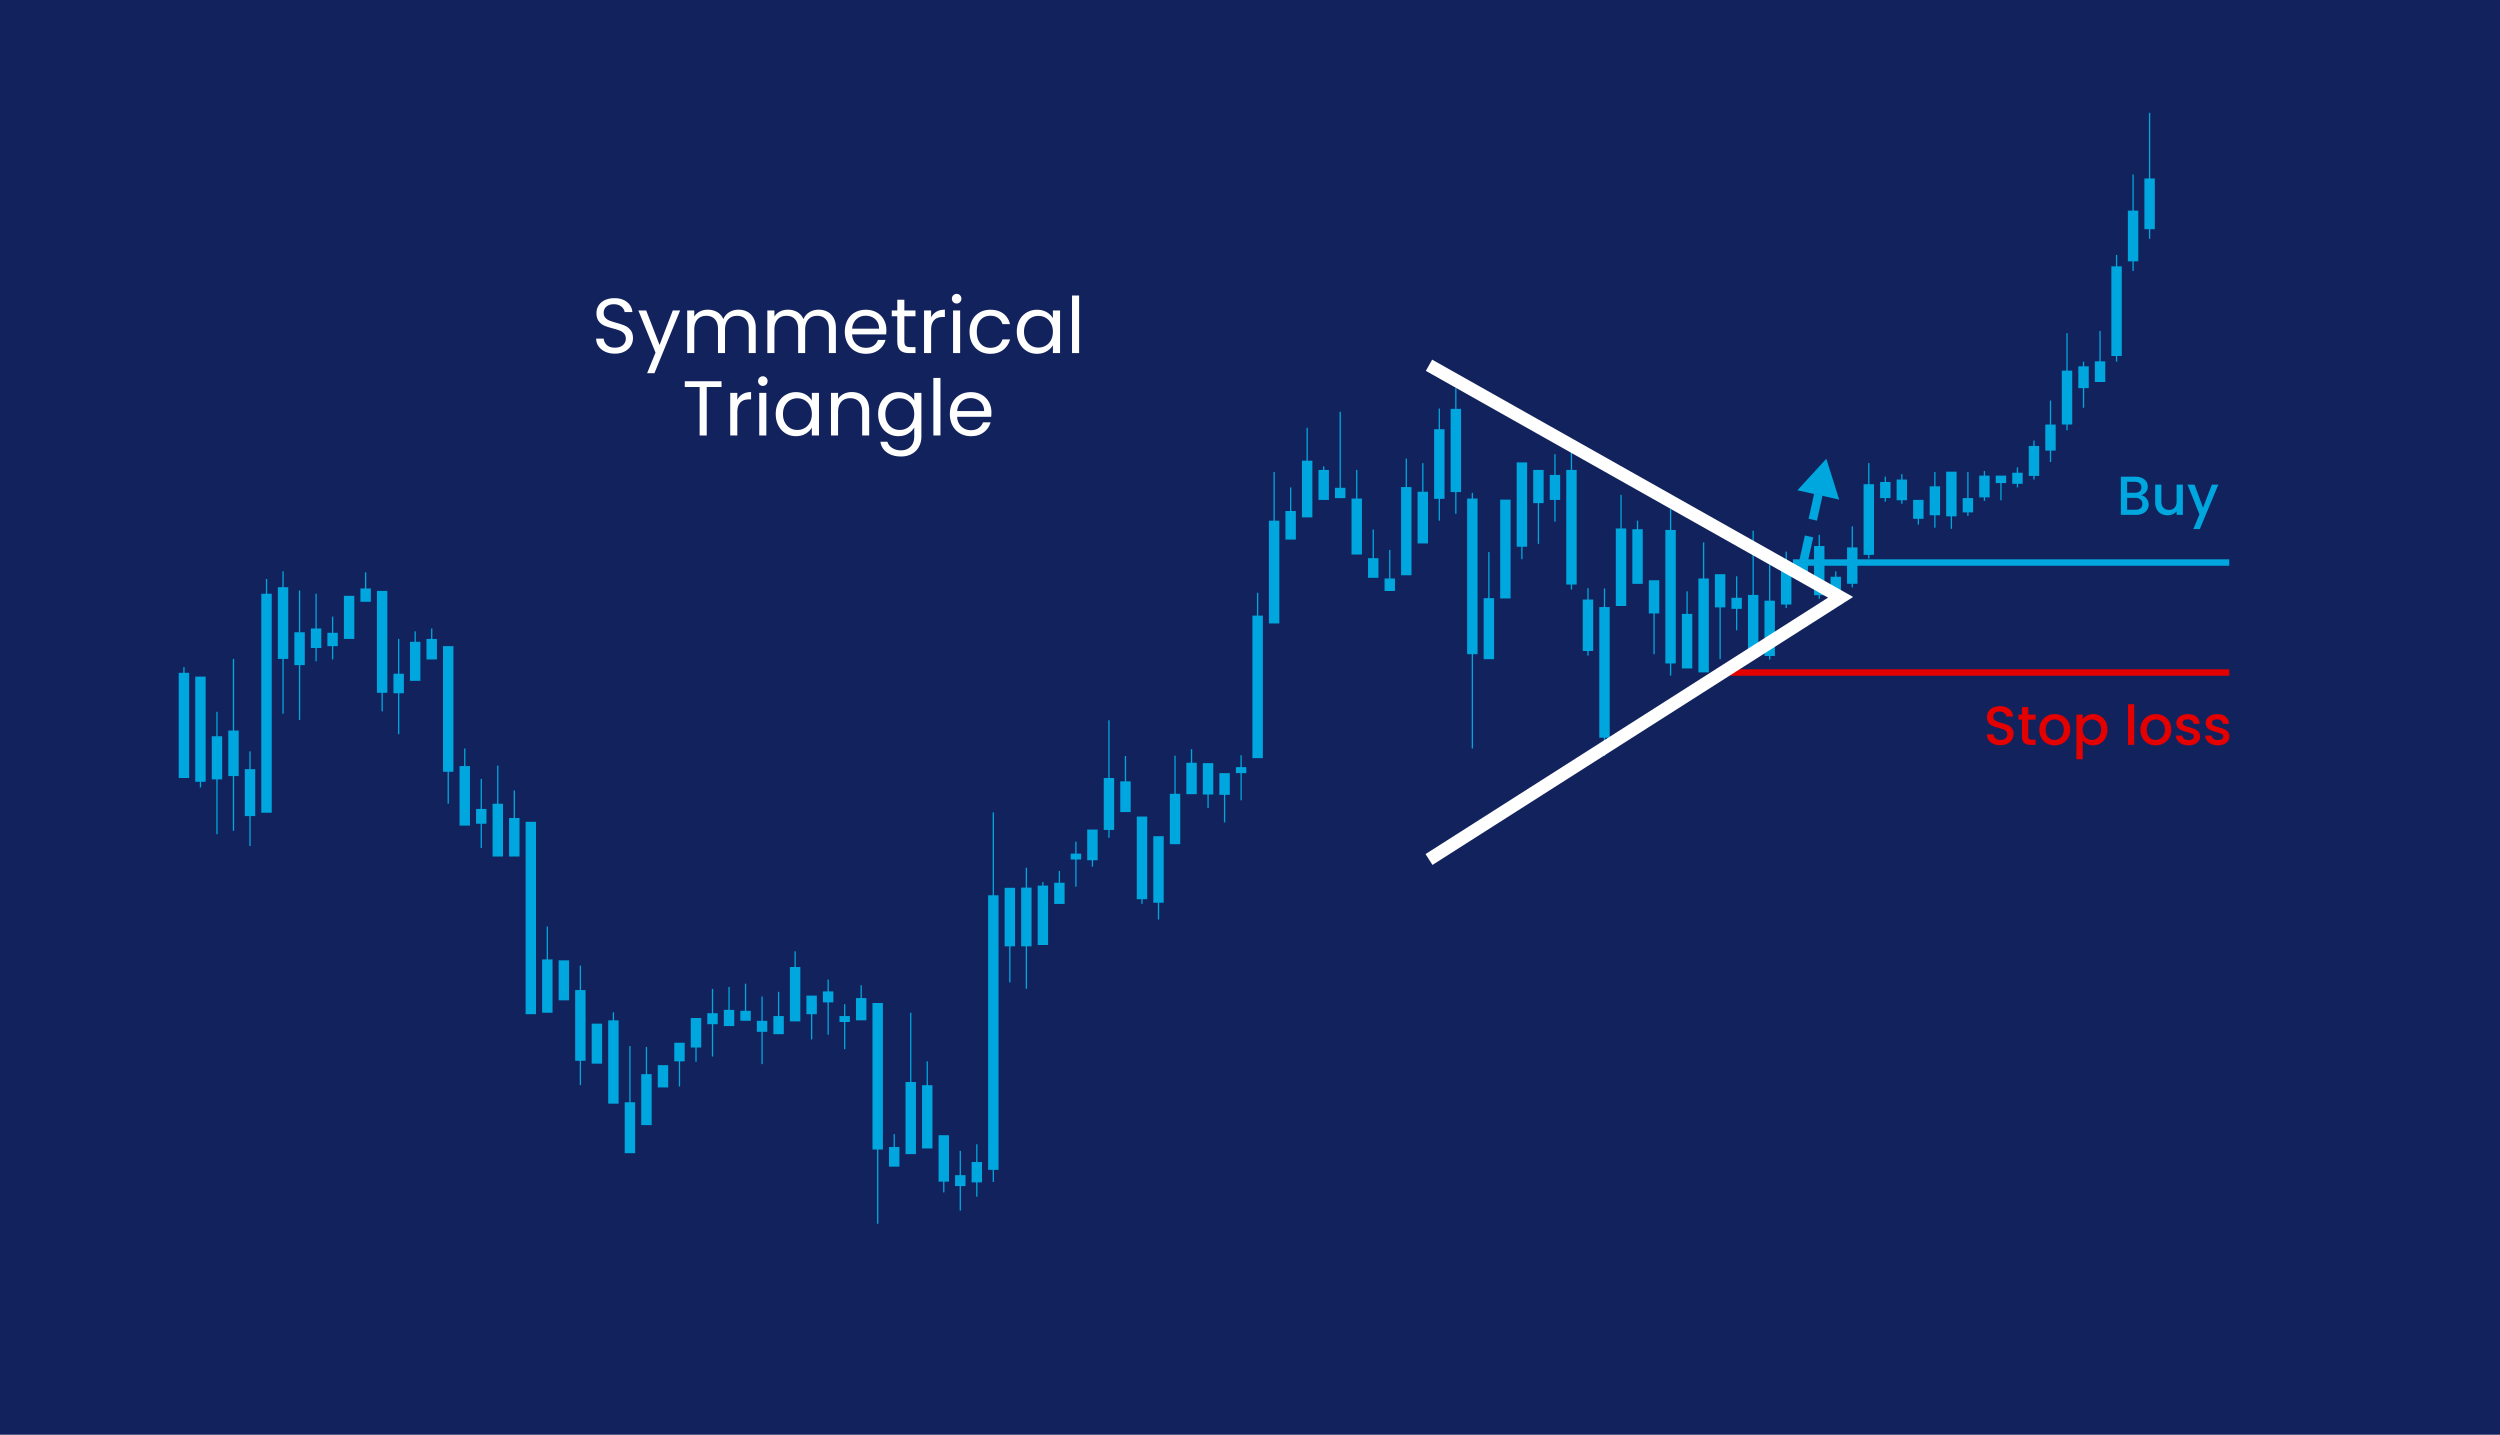 <svg version="1.1" id="Tweezer_Bottom" xmlns="http://www.w3.org/2000/svg" xmlns:xlink="http://www.w3.org/1999/xlink" x="0" y="0" viewBox="0 0 582 334" style="enable-background:new 0 0 582 334" xml:space="preserve"><style>.st0{fill:none}.st3{fill:#00a6de}.st24{fill:#e50000}</style><pattern x="-1204" y="388.41" width="104" height="104" patternUnits="userSpaceOnUse" id="New_Pattern_Swatch_1" viewBox="0 -104 104 104" style="overflow:visible"><path class="st0" d="M0-104h104V0H0z"/><path class="st0" d="M0-104h104V0H0z"/><path style="fill:#fff" d="M104-104H0V0h104z"/></pattern><path style="fill:#12225c" d="M0 0h582v334H0z"/><path class="st3" d="M80.06 138.7h2.428v10.051H80.06zM51.725 171.4h-1.062v-5.69h-.304v5.69h-1.062v10.051h1.062v12.747h.304v-12.747h1.062zM59.416 179.048h-1.062v-4.137h-.304v4.137h-1.062v10.938h1.062v6.983h.304v-6.983h1.062zM136.325 230.481h-1.063v-5.689h-.303v5.689h-1.063v16.48h1.063v5.654h.303v-5.654h1.063zM232.461 208.423h-1.063v-19.296h-.303v19.296h-1.062v63.922h1.062v2.827h.303v-2.827h1.063zM236.306 206.677h-2.428v13.626h1.062v8.396h.304v-8.396h1.062zM228.615 270.516h-1.062v-4.137h-.304v4.137h-1.062v4.739h1.062v3.325h.304v-3.325h1.062zM55.57 170.07h-1.062v-16.664h-.303v16.664h-1.063v10.605h1.063v12.747h.303v-12.747h1.062zM67.107 136.705h-1.063v-3.694h-.303v3.694h-1.062v16.701h1.062v12.748h.303v-12.748h1.063zM70.952 147.199H69.89v-9.755h-.304v9.755h-1.062v7.648h1.062v12.748h.304v-12.748h1.062zM74.798 146.312h-1.063v-8.092h-.303v8.092h-1.063v4.545h1.063v3.104h.303v-3.104h1.063zM94.025 156.843h-1.062v-8.092h-.304v8.092h-1.062v4.544h1.062v9.533h.304v-9.533h1.062zM113.252 188.323h-1.062v-6.983h-.304v6.983h-1.062v3.436h1.062v5.654h.304v-5.654h1.062zM167.088 235.877h-1.062v-5.654h-.304v5.654h-1.062v2.549h1.062v7.538h.304v-7.538h1.062zM178.625 237.65h-1.063v-5.653h-.303v5.653h-1.063v2.55h1.063v7.537h.303V240.2h1.063zM240.152 206.641h-1.063v-4.628h-.303v4.628h-1.063v13.662h1.063v9.893h.303v-9.893h1.063zM267.07 190.097h-2.428v19.232h1.062v1.081h.303v-1.081h1.063zM270.915 194.669h-2.428v15.491h1.062v3.907h.304v-3.907h1.062zM272.332 196.526h2.429v-11.722h-1.063v-8.896h-.303v8.896h-1.063zM276.178 184.887h2.428v-7.316h-1.062v-3.159h-.304v3.159h-1.062zM291.56 176.49h2.428v-33.171h-1.062v-5.32h-.304v5.32h-1.062zM295.405 145.148h2.428v-23.943h-1.062v-11.306h-.304v11.306h-1.062zM299.251 125.612h2.428v-6.651h-1.063v-5.487h-.303v5.487h-1.062zM303.096 120.457h2.428v-13.218h-1.062V99.59h-.304v7.649h-1.062zM306.941 116.384h2.429V109.4h-1.063v-.831h-.303v.831h-1.063zM310.787 115.968h2.428v-2.411h-1.062V95.849h-.304v17.708h-1.062zM314.632 129.103h2.429v-13.052h-1.063V109.4h-.303v6.651h-1.063zM326.169 133.925h2.428v-20.534h-1.062v-6.651h-.304v6.651h-1.062zM330.014 126.526h2.428v-12.055h-1.062v-6.65h-.304v6.65h-1.062zM376.159 141.075h2.429v-18.041h-1.063v-7.814h-.303v7.814h-1.063zM380.005 135.92h2.428v-12.719h-1.062v-1.996h-.304v1.996h-1.062zM391.541 155.623h2.428v-12.719h-1.062v-5.238h-.303v5.238h-1.063zM395.387 156.538h2.428v-21.865h-1.062v-8.396h-.304v8.396h-1.062zM355.515 107.654h-2.428v19.62h1.062v2.91h.304v-2.91h1.062zM359.36 109.4h-2.428v7.732h1.063v9.477h.303v-9.477h1.062zM386.279 135.089h-2.429v7.732h1.063v9.477h.303v-9.477h1.063zM401.66 133.676h-2.428v7.731h1.062v12.055h.304v-12.055h1.062zM318.478 134.507h2.428v-4.572h-1.062v-6.651h-.304v6.651h-1.062zM322.323 137.583h2.428v-2.91h-1.062v-6.651h-.303v6.651h-1.063zM282.452 177.654h-2.429v7.316h1.063v3.159h.303v-3.159h1.063zM286.297 179.982h-2.428v5.071h1.062v6.402h.304v-6.402h1.062zM259.379 181.118h-1.062v-13.44h-.304v13.44h-1.062v12.083h1.062v1.828h.304v-1.828h1.062zM336.288 99.923h-1.063v-4.822h-.303v4.822h-1.062v16.211h1.062v5.071h.303v-5.071h1.063zM363.206 110.564h-1.062v-4.822h-.304v4.822h-1.062v5.82h1.062v5.071h.304v-5.071h1.062zM370.897 139.578h-1.063v-2.66h-.303v2.66h-1.062v11.972h1.062v1.081h.303v-1.081h1.063zM405.506 139.163h-1.063v-4.989h-.303v4.989h-1.062v2.577h1.062v4.988h.303v-4.988h1.063zM409.351 138.498h-1.062v-14.965h-.304v14.965h-1.062v12.885h1.062v.832h.304v-.832h1.062zM413.197 139.828h-1.063v-8.397h-.303v8.397h-1.063v12.886h1.063v.831h.303v-.831h1.063zM417.042 131.015h-1.062v-2.588h-.304v2.588h-1.062v9.716h1.062v.831h.304v-.831h1.062zM424.733 127.108h-1.062v-2.589h-.304v2.589h-1.062v11.461h1.062v.832h.304v-.832h1.062zM420.888 131.514h-1.063v-1.258h-.303v1.258h-1.063v2.4h1.063v.831h.303v-.831h1.063zM440.115 112.215h-1.063v-1.258h-.303v1.258h-1.062v3.741h1.062v.832h.303v-.832h1.063zM470.878 110.054h-1.062v-1.259h-.304v1.259h-1.062v2.577h1.062v.831h.304v-.831h1.062zM474.724 103.819h-1.063v-1.259h-.303v1.259h-1.062v6.983h1.062v.831h.303v-.831h1.063zM478.569 98.831h-1.062V93.26h-.304v5.571h-1.062v6.068h1.062v2.661h.304v-2.661h1.062zM482.415 86.277h-1.063v-8.729h-.303v8.729h-1.063v12.554h1.063v1.33h.303v-1.33h1.063zM493.951 62.002h-1.062v-2.661h-.304v2.661h-1.062v20.867h1.062v1.33h.304v-1.33h1.062zM443.96 111.633h-1.062v-1.258h-.304v1.258h-1.062v4.822h1.062v.832h.304v-.832h1.062zM459.342 115.956h-1.062v-6.069h-.304v6.069h-1.062v3.326h1.062v.831h.304v-.831h1.062zM463.187 110.719h-1.062v-1.081h-.303v1.081h-1.063v5.071h1.063v.831h.303v-.831h1.062zM486.26 85.279h-1.062v-1.08h-.304v1.08h-1.062v5.072h1.062v4.572h.304v-4.572h1.062zM497.796 49.032h-1.062v-8.396h-.303v8.396h-1.063v11.806h1.063v2.244h.303v-2.244h1.062zM501.642 41.55h-1.062V26.253h-.304V41.55h-1.062v11.806h1.062V55.6h.304v-2.244h1.062zM490.106 84.116h-1.063v-7.067h-.303v7.067h-1.063v4.821h2.429zM451.651 113.213h-1.062v-3.326h-.304v3.326h-1.062v6.734h1.062v2.91h.304v-2.91h1.062zM455.497 109.804h-2.429v10.392h1.063v2.91h.303v-2.91h1.063zM467.033 110.719h-2.428v1.746h1.062v3.99h.304v-3.99h1.062zM447.806 116.372h-2.429v4.406h1.063v1.33h.303v-1.33h1.063zM428.578 134.258h-1.062v-1.259h-.303v1.259h-1.063v3.646h1.063v.831h.303v-.831h1.062zM432.424 127.429h-1.062v-4.905h-.304v4.905h-1.062v8.48h1.062v.831h.304v-.831h1.062zM436.269 112.714h-1.062v-4.905h-.304v4.905h-1.062v16.461h1.062v.831h.304v-.831h1.062zM374.742 141.324h-1.062v-4.323h-.304v4.323h-1.062v30.428h1.062v4.24h.304v-4.24h1.062zM367.051 109.4h-1.062v-4.822h-.304v4.822h-1.062v26.687h1.062v1.163h.304v-1.163h1.062zM390.124 123.367h-1.062v-4.822h-.304v4.822h-1.062v31.092h1.062v2.827h.304v-2.827h1.062zM349.241 116.3h2.428v23.028h-2.428zM347.824 139.246h-1.062v-10.725h-.304v10.725h-1.062v14.216h2.428zM340.133 95.184h-1.062v-4.822h-.304v4.822h-1.062v19.371h1.062v5.071h.304v-5.071h1.062zM343.979 116.051h-1.063v-1.33h-.303v1.33h-1.063v36.247h1.063v21.948h.303v-21.948h1.063zM224.77 273.565h-1.062v-5.654h-.304v5.654h-1.062v2.549h1.062v5.709h.304v-5.709h1.062zM194.006 230.805h-1.062v-2.771h-.303v2.771h-1.063v2.55h1.063v7.537h.303v-7.537h1.062zM197.852 236.542h-1.063v-2.771h-.303v2.771h-1.062v1.385h1.062v6.319h.303v-6.319h1.063zM251.688 198.715h-1.062v-2.771h-.304v2.771h-1.062v1.386h1.062v6.318h.304v-6.318h1.062zM290.143 178.596h-1.063v-2.771h-.303v2.771h-1.063v1.386h1.063v6.318h.303v-6.318h1.063zM182.47 236.542h-1.062v-5.654h-.304v5.654h-1.062v4.212h2.428zM78.643 147.31h-1.062v-3.769h-.304v3.769h-1.062v3.104h1.062v3.103h.304v-3.103h1.062zM86.334 137.001h-1.062v-3.769h-.304v3.769h-1.062v3.104h2.428zM97.87 149.416h-1.062v-2.439h-.304v2.439h-1.062v9.089h2.428zM109.407 178.347h-1.063v-4.101h-.303v4.101h-1.063v13.856h2.429zM117.098 187.104h-1.063v-8.868h-.303v8.868h-1.063v12.304h2.429zM120.943 190.429h-1.062V184h-.304v6.429h-1.062v8.979h2.428zM128.634 223.351h-1.062v-7.649h-.304v7.649h-1.062v12.415h2.428zM147.861 256.605h-1.062v-13.08h-.304v13.08h-1.062v11.861h2.428zM151.707 250.065h-1.063v-6.318h-.303v6.318h-1.063v11.861h2.429zM170.934 235.101h-1.063v-5.321h-.303v5.321h-1.063v3.768h2.429zM201.697 232.357h-1.062v-2.993h-.304v2.993h-1.062v5.182h2.428zM209.388 267.025h-1.062v-2.993h-.304v2.993h-1.062v4.572h2.428zM213.234 251.894h-1.063v-16.128h-.303v16.128h-1.063v16.793h2.429zM217.079 252.642h-1.062v-5.57h-.304v5.57h-1.062v14.715h2.428zM218.496 275.089h1.063v2.494h.303v-2.494h1.063v-10.808h-2.429zM174.779 235.322h-1.062v-6.318h-.304v6.318h-1.062v2.328h2.428zM156.969 247.072h1.063v5.875h.303v-5.875h1.062v-4.323h-2.428zM187.733 236.098h1.062v5.875h.304v-5.875h1.062v-4.323h-2.428zM160.815 243.858h1.062v3.325h.303v-3.325h1.063v-6.873h-2.428zM243.997 206.17h-1.062v-.832h-.304v.832h-1.062v13.828h2.428zM186.316 225.124h-1.063v-3.658h-.303v3.658h-1.063v12.665h2.429zM247.843 205.505h-1.063v-2.744h-.303v2.744h-1.063v4.932h2.429zM253.105 200.267h1.063v1.496h.303v-1.496h1.063v-7.15h-2.429zM263.224 181.894h-1.062v-5.902h-.304v5.902h-1.062v7.15h2.428zM203.114 267.607h1.063v17.292h.303v-17.292h1.063v-34.114h-2.429zM153.124 247.959h2.428v5.21h-2.428zM144.016 237.539h-1.063v-1.884h-.303v1.884h-1.063v19.399h2.429zM130.051 223.573h2.428v9.311h-2.428zM137.742 238.315h2.428v9.311h-2.428zM101.716 148.751h-1.063v-2.439h-.303v2.439h-1.063v4.766h2.429zM44.034 156.621h-1.062v-1.33h-.304v1.33h-1.062v24.497h2.428zM63.261 138.22h-1.062v-3.436h-.304v3.436h-1.062v50.99h2.428zM122.36 191.316h2.428v44.782h-2.428zM45.451 182.005h1.063v1.33h.303v-1.33h1.063v-24.497h-2.429zM87.751 161.277h1.063v4.323h.303v-4.323h1.062v-23.722h-2.428zM103.133 179.677h1.062v7.427h.304v-7.427h1.062v-29.263h-2.428z"/><pattern id="SVGID_1_" xlink:href="#New_Pattern_Swatch_1" patternTransform="translate(-248.103 56.854) scale(1.065)"/><path d="M140.914 81.883c-.658-.295-1.175-.706-1.549-1.231-.375-.525-.568-1.132-.58-1.82h1.757c.061.592.306 1.09.734 1.494.428.405 1.053.607 1.874.607.785 0 1.404-.196 1.857-.589.452-.393.679-.896.679-1.513 0-.482-.133-.875-.398-1.178a2.55 2.55 0 0 0-.996-.688 16.015 16.015 0 0 0-1.612-.507c-.833-.217-1.5-.435-2.001-.652a3.204 3.204 0 0 1-1.286-1.023c-.356-.465-.535-1.089-.535-1.874 0-.688.176-1.299.525-1.83.351-.531.843-.941 1.477-1.231s1.361-.435 2.183-.435c1.184 0 2.152.296 2.907.888s1.181 1.376 1.277 2.354h-1.812c-.061-.483-.314-.908-.761-1.277-.447-.368-1.039-.552-1.775-.552-.688 0-1.25.178-1.685.534s-.652.854-.652 1.494c0 .459.13.833.39 1.123s.58.511.96.661c.381.151.915.323 1.604.517.833.229 1.503.456 2.011.679.507.224.941.568 1.304 1.032.362.466.544 1.097.544 1.894 0 .615-.163 1.195-.489 1.738-.326.544-.81.984-1.449 1.322-.641.339-1.395.508-2.265.508-.835 0-1.58-.148-2.238-.445z" style="fill:url(#SVGID_1_)"/><pattern id="SVGID_00000180345478102819028090000013387794151001957263_" xlink:href="#New_Pattern_Swatch_1" patternTransform="translate(-248.103 56.854) scale(1.065)"/><path style="fill:url(#SVGID_00000180345478102819028090000013387794151001957263_)" d="m158.33 72.274-5.978 14.601h-1.702l1.956-4.782-4.003-9.818h1.829l3.115 8.043 3.08-8.043h1.703z"/><pattern id="SVGID_00000029728775385664926170000004084147168128731802_" xlink:href="#New_Pattern_Swatch_1" patternTransform="translate(-248.103 56.854) scale(1.065)"/><path style="fill:url(#SVGID_00000029728775385664926170000004084147168128731802_)" d="M173.979 72.573c.604.32 1.081.801 1.432 1.44.35.641.524 1.419.524 2.337v5.851h-1.63v-5.615c0-.99-.244-1.748-.733-2.273s-1.15-.788-1.983-.788c-.857 0-1.54.275-2.047.824-.508.55-.761 1.344-.761 2.382v5.471h-1.631v-5.615c0-.99-.244-1.748-.733-2.273s-1.15-.788-1.983-.788c-.857 0-1.539.275-2.047.824-.507.55-.761 1.344-.761 2.382v5.471h-1.648v-9.927h1.648v1.432c.326-.52.764-.918 1.313-1.195a3.971 3.971 0 0 1 1.82-.417c.833 0 1.569.188 2.21.562.64.374 1.117.924 1.431 1.648.278-.7.736-1.244 1.377-1.631a4.06 4.06 0 0 1 2.138-.579c.773-.003 1.461.157 2.064.477z"/><pattern id="SVGID_00000091712829423814012160000012499347755131168151_" xlink:href="#New_Pattern_Swatch_1" patternTransform="translate(-248.103 56.854) scale(1.065)"/><path style="fill:url(#SVGID_00000091712829423814012160000012499347755131168151_)" d="M192.637 72.573c.604.32 1.081.801 1.432 1.44.35.641.524 1.419.524 2.337v5.851h-1.63v-5.615c0-.99-.244-1.748-.733-2.273s-1.15-.788-1.983-.788c-.857 0-1.54.275-2.047.824-.508.55-.761 1.344-.761 2.382v5.471h-1.631v-5.615c0-.99-.244-1.748-.733-2.273s-1.15-.788-1.983-.788c-.857 0-1.539.275-2.047.824-.507.55-.761 1.344-.761 2.382v5.471h-1.648v-9.927h1.648v1.432c.326-.52.764-.918 1.313-1.195a3.971 3.971 0 0 1 1.82-.417c.833 0 1.569.188 2.21.562.64.374 1.117.924 1.431 1.648.278-.7.736-1.244 1.377-1.631a4.06 4.06 0 0 1 2.138-.579c.772-.003 1.46.157 2.064.477z"/><pattern id="SVGID_00000052826211756883668640000011202650431340298904_" xlink:href="#New_Pattern_Swatch_1" patternTransform="translate(-248.103 56.854) scale(1.065)"/><path style="fill:url(#SVGID_00000052826211756883668640000011202650431340298904_)" d="M206.295 77.853h-7.934c.06.979.395 1.742 1.005 2.292.609.55 1.35.824 2.219.824.713 0 1.308-.166 1.784-.498a2.636 2.636 0 0 0 1.006-1.332h1.774c-.266.954-.797 1.73-1.594 2.328s-1.787.896-2.971.896c-.941 0-1.784-.211-2.526-.634a4.478 4.478 0 0 1-1.748-1.803c-.423-.778-.634-1.682-.634-2.708s.205-1.926.615-2.699a4.325 4.325 0 0 1 1.73-1.784c.742-.416 1.597-.625 2.562-.625.942 0 1.775.206 2.5.616a4.277 4.277 0 0 1 1.676 1.693c.392.719.588 1.531.588 2.437.002.315-.016.647-.052.997zm-2.066-2.961a2.708 2.708 0 0 0-1.132-1.033 3.54 3.54 0 0 0-1.585-.353c-.833 0-1.543.266-2.128.797-.586.531-.921 1.268-1.006 2.21h6.268c0-.628-.138-1.169-.417-1.621z"/><pattern id="SVGID_00000046322460609548648080000008870911216762659758_" xlink:href="#New_Pattern_Swatch_1" patternTransform="translate(-248.103 56.854) scale(1.065)"/><path style="fill:url(#SVGID_00000046322460609548648080000008870911216762659758_)" d="M210.533 73.633v5.851c0 .482.103.824.308 1.023.206.199.562.299 1.069.299h1.214v1.395h-1.485c-.918 0-1.606-.211-2.065-.634s-.688-1.117-.688-2.083v-5.851H207.6v-1.359h1.286v-2.499h1.648v2.499h2.591v1.359h-2.592z"/><pattern id="SVGID_00000129884570537287125600000017672136994796416446_" xlink:href="#New_Pattern_Swatch_1" patternTransform="translate(-248.103 56.854) scale(1.065)"/><path style="fill:url(#SVGID_00000129884570537287125600000017672136994796416446_)" d="M218.006 72.564c.537-.313 1.192-.471 1.965-.471v1.702h-.435c-1.848 0-2.771 1.003-2.771 3.008V82.2h-1.648v-9.927h1.648v1.612a3.166 3.166 0 0 1 1.241-1.321z"/><pattern id="SVGID_00000067238702380879475700000006910238368736748724_" xlink:href="#New_Pattern_Swatch_1" patternTransform="translate(-248.103 56.854) scale(1.065)"/><path style="fill:url(#SVGID_00000067238702380879475700000006910238368736748724_)" d="M221.927 70.336a1.083 1.083 0 0 1-.326-.797c0-.314.108-.58.326-.798.217-.217.482-.325.797-.325.302 0 .559.108.77.325a1.1 1.1 0 0 1 .317.798 1.1 1.1 0 0 1-.317.797 1.035 1.035 0 0 1-.77.326 1.08 1.08 0 0 1-.797-.326zm1.594 1.938v9.927h-1.648v-9.927h1.648z"/><pattern id="SVGID_00000048476933614468382730000006860771390375665328_" xlink:href="#New_Pattern_Swatch_1" patternTransform="translate(-248.103 56.854) scale(1.065)"/><path style="fill:url(#SVGID_00000048476933614468382730000006860771390375665328_)" d="M226.328 74.53c.41-.767.981-1.361 1.712-1.784s1.567-.635 2.509-.635c1.22 0 2.225.297 3.016.888.791.592 1.313 1.413 1.567 2.464h-1.775a2.547 2.547 0 0 0-.987-1.431c-.489-.351-1.096-.525-1.82-.525-.941 0-1.703.323-2.282.969-.58.646-.869 1.561-.869 2.744 0 1.195.289 2.119.869 2.771.579.652 1.341.979 2.282.979.725 0 1.328-.169 1.812-.508.482-.338.815-.82.996-1.449h1.775c-.266 1.015-.797 1.827-1.594 2.437-.798.61-1.794.915-2.989.915-.941 0-1.778-.211-2.509-.634s-1.302-1.021-1.712-1.794c-.41-.772-.615-1.678-.615-2.717-.001-1.027.204-1.924.614-2.69z"/><pattern id="SVGID_00000129193776953962679060000012738167958988534953_" xlink:href="#New_Pattern_Swatch_1" patternTransform="translate(-248.103 56.854) scale(1.065)"/><path style="fill:url(#SVGID_00000129193776953962679060000012738167958988534953_)" d="M237.323 74.53a4.47 4.47 0 0 1 1.694-1.784 4.639 4.639 0 0 1 2.399-.635c.87 0 1.624.188 2.265.562.64.375 1.116.846 1.431 1.413v-1.812h1.667v9.927h-1.667v-1.848c-.326.58-.812 1.06-1.458 1.44-.646.38-1.397.57-2.255.57-.882 0-1.679-.218-2.392-.652s-1.274-1.044-1.685-1.829-.615-1.679-.615-2.681c.001-1.014.206-1.905.616-2.671zm7.336.733a3.192 3.192 0 0 0-1.223-1.277c-.513-.296-1.077-.443-1.693-.443s-1.178.145-1.685.435-.912.713-1.214 1.268c-.302.556-.452 1.208-.452 1.957 0 .761.15 1.422.452 1.983s.707.99 1.214 1.286 1.068.443 1.685.443 1.181-.147 1.693-.443c.514-.296.921-.725 1.223-1.286s.453-1.217.453-1.966c0-.749-.151-1.401-.453-1.957z"/><pattern id="SVGID_00000069389557775125479470000013106635278145575321_" xlink:href="#New_Pattern_Swatch_1" patternTransform="translate(-248.103 56.854) scale(1.065)"/><path style="fill:url(#SVGID_00000069389557775125479470000013106635278145575321_)" d="M251.216 68.796V82.2h-1.648V68.796h1.648z"/><pattern id="SVGID_00000020372816498322621810000008151612927842402960_" xlink:href="#New_Pattern_Swatch_1" patternTransform="translate(-248.103 56.854) scale(1.065)"/><path style="fill:url(#SVGID_00000020372816498322621810000008151612927842402960_)" d="M167.968 88.755v1.34h-3.442v11.285h-1.648V90.095h-3.459v-1.34h8.549z"/><pattern id="SVGID_00000098922236803384513470000010059644712289809809_" xlink:href="#New_Pattern_Swatch_1" patternTransform="translate(-248.103 56.854) scale(1.065)"/><path style="fill:url(#SVGID_00000098922236803384513470000010059644712289809809_)" d="M172.885 91.744c.537-.313 1.192-.471 1.965-.471v1.702h-.435c-1.848 0-2.771 1.003-2.771 3.008v5.397h-1.648v-9.927h1.648v1.612a3.166 3.166 0 0 1 1.241-1.321z"/><pattern id="SVGID_00000007394555898492912590000006283249410333269694_" xlink:href="#New_Pattern_Swatch_1" patternTransform="translate(-248.103 56.854) scale(1.065)"/><path style="fill:url(#SVGID_00000007394555898492912590000006283249410333269694_)" d="M176.807 89.516a1.083 1.083 0 0 1-.326-.797c0-.314.108-.58.326-.798.217-.217.482-.325.797-.325.302 0 .559.108.77.325a1.1 1.1 0 0 1 .317.798 1.1 1.1 0 0 1-.317.797 1.035 1.035 0 0 1-.77.326c-.315 0-.581-.109-.797-.326zm1.593 1.938v9.927h-1.648v-9.927h1.648z"/><pattern id="SVGID_00000136406923277934811530000014515705687465405574_" xlink:href="#New_Pattern_Swatch_1" patternTransform="translate(-248.103 56.854) scale(1.065)"/><path style="fill:url(#SVGID_00000136406923277934811530000014515705687465405574_)" d="M181.207 93.709a4.47 4.47 0 0 1 1.694-1.784 4.639 4.639 0 0 1 2.399-.635c.87 0 1.624.188 2.265.562.64.375 1.116.846 1.431 1.413v-1.812h1.667v9.927h-1.667v-1.848c-.326.58-.812 1.06-1.458 1.44-.646.38-1.397.57-2.255.57-.882 0-1.679-.218-2.392-.652s-1.274-1.044-1.685-1.829-.615-1.679-.615-2.681c.001-1.013.206-1.904.616-2.671zm7.336.734a3.192 3.192 0 0 0-1.223-1.277c-.513-.296-1.077-.443-1.693-.443s-1.178.145-1.685.435-.912.713-1.214 1.268c-.302.556-.452 1.208-.452 1.957 0 .761.15 1.422.452 1.983s.707.99 1.214 1.286 1.068.443 1.685.443 1.181-.147 1.693-.443c.514-.296.921-.725 1.223-1.286s.453-1.217.453-1.966c0-.749-.151-1.401-.453-1.957z"/><pattern id="SVGID_00000020374203702710652640000017117071391547333777_" xlink:href="#New_Pattern_Swatch_1" patternTransform="translate(-248.103 56.854) scale(1.065)"/><path style="fill:url(#SVGID_00000020374203702710652640000017117071391547333777_)" d="M201.224 92.369c.748.73 1.123 1.784 1.123 3.161v5.851h-1.631v-5.615c0-.99-.247-1.748-.742-2.273s-1.172-.788-2.029-.788c-.869 0-1.561.271-2.074.815-.513.543-.77 1.334-.77 2.373v5.488h-1.648v-9.927h1.648v1.413c.326-.507.77-.899 1.331-1.177a4.13 4.13 0 0 1 1.857-.417c1.207 0 2.186.365 2.935 1.096z"/><pattern id="SVGID_00000078035641613936118890000012408903883730098834_" xlink:href="#New_Pattern_Swatch_1" patternTransform="translate(-248.103 56.854) scale(1.065)"/><path style="fill:url(#SVGID_00000078035641613936118890000012408903883730098834_)" d="M211.394 91.852c.646.375 1.126.846 1.44 1.413v-1.812h1.667v10.145c0 .905-.193 1.711-.58 2.418a4.136 4.136 0 0 1-1.657 1.657c-.719.398-1.555.598-2.509.598-1.305 0-2.392-.308-3.261-.924s-1.383-1.455-1.54-2.518h1.631c.181.604.555 1.09 1.123 1.458.567.368 1.25.553 2.047.553.905 0 1.646-.284 2.219-.852s.86-1.365.86-2.391v-2.083c-.326.579-.809 1.062-1.449 1.448-.64.387-1.389.58-2.246.58a4.544 4.544 0 0 1-2.399-.652c-.719-.435-1.284-1.044-1.694-1.829s-.615-1.679-.615-2.681c0-1.015.205-1.905.615-2.672s.976-1.361 1.694-1.784a4.639 4.639 0 0 1 2.399-.635c.857.002 1.609.189 2.255.563zm.987 2.591a3.192 3.192 0 0 0-1.223-1.277c-.513-.296-1.077-.443-1.693-.443s-1.178.145-1.685.435-.912.713-1.214 1.268c-.302.556-.452 1.208-.452 1.957 0 .761.15 1.422.452 1.983s.707.99 1.214 1.286 1.068.443 1.685.443 1.181-.147 1.693-.443c.514-.296.921-.725 1.223-1.286s.453-1.217.453-1.966c0-.749-.151-1.401-.453-1.957z"/><pattern id="SVGID_00000156548445398674445730000011168546712787515537_" xlink:href="#New_Pattern_Swatch_1" patternTransform="translate(-248.103 56.854) scale(1.065)"/><path style="fill:url(#SVGID_00000156548445398674445730000011168546712787515537_)" d="M218.938 87.976v13.404h-1.648V87.976h1.648z"/><pattern id="SVGID_00000142885905147331285910000006211350313656586894_" xlink:href="#New_Pattern_Swatch_1" patternTransform="translate(-248.103 56.854) scale(1.065)"/><path style="fill:url(#SVGID_00000142885905147331285910000006211350313656586894_)" d="M230.749 97.033h-7.934c.06.979.395 1.742 1.005 2.292.609.55 1.35.824 2.219.824.713 0 1.308-.166 1.784-.498a2.636 2.636 0 0 0 1.006-1.332h1.774c-.266.954-.797 1.73-1.594 2.328s-1.787.896-2.971.896c-.941 0-1.784-.211-2.526-.634a4.478 4.478 0 0 1-1.748-1.803c-.423-.778-.634-1.682-.634-2.708s.205-1.926.615-2.699a4.325 4.325 0 0 1 1.73-1.784c.742-.416 1.597-.625 2.562-.625.942 0 1.775.206 2.5.616a4.277 4.277 0 0 1 1.676 1.693c.392.719.588 1.531.588 2.437.002.315-.016.647-.052.997zm-2.065-2.961a2.708 2.708 0 0 0-1.132-1.033 3.54 3.54 0 0 0-1.585-.353c-.833 0-1.543.266-2.128.797-.586.531-.921 1.268-1.006 2.21h6.268c0-.628-.139-1.169-.417-1.621z"/><path style="fill:none;stroke:#00a6de;stroke-width:2;stroke-miterlimit:10;stroke-dasharray:6,3.99,.01,0" d="m419.846 130.737 3.764-16.937"/><path class="st3" d="m428.161 116.305-2.994-9.511-6.741 7.348z"/><path class="st0" d="M454.987 162.554h71.441v15.98h-71.441z"/><path class="st24" d="M464.074 173.179a2.643 2.643 0 0 1-1.126-.889 2.263 2.263 0 0 1-.409-1.343h1.561c.034.384.186.699.454.946s.646.371 1.131.371c.503 0 .896-.122 1.177-.364.281-.243.422-.557.422-.94 0-.298-.088-.541-.262-.729a1.754 1.754 0 0 0-.652-.435 9.843 9.843 0 0 0-1.081-.333 10.022 10.022 0 0 1-1.412-.467 2.336 2.336 0 0 1-.928-.734c-.255-.333-.383-.776-.383-1.33 0-.512.128-.959.383-1.343a2.446 2.446 0 0 1 1.074-.882c.461-.205.993-.308 1.599-.308.86 0 1.566.216 2.116.646s.854 1.021.914 1.771h-1.611c-.025-.324-.179-.601-.46-.831s-.652-.345-1.112-.345c-.418 0-.759.106-1.023.319-.264.213-.396.52-.396.921 0 .272.083.496.25.671.166.175.377.313.633.415.256.103.604.214 1.048.333.589.162 1.068.324 1.438.485.371.162.687.412.946.748.26.337.391.787.391 1.35 0 .451-.122.878-.365 1.278-.242.4-.597.723-1.061.965-.465.243-1.013.365-1.644.365a3.926 3.926 0 0 1-1.612-.311zM472.18 167.546v3.9c0 .264.062.454.186.568.124.115.335.173.633.173h.896v1.215h-1.151c-.656 0-1.159-.153-1.509-.46-.35-.308-.523-.806-.523-1.496v-3.9h-.831v-1.188h.831v-1.752h1.47v1.752h1.714v1.188h-1.716zM476.489 173.064c-.537-.303-.959-.729-1.266-1.278s-.46-1.188-.46-1.912c0-.716.157-1.351.473-1.905a3.27 3.27 0 0 1 1.291-1.278 3.753 3.753 0 0 1 1.829-.447c.673 0 1.282.149 1.828.447a3.27 3.27 0 0 1 1.291 1.278c.315.555.474 1.189.474 1.905 0 .717-.162 1.352-.486 1.905-.324.555-.765.982-1.323 1.285s-1.174.454-1.848.454a3.604 3.604 0 0 1-1.803-.454zm2.858-1.08a2.06 2.06 0 0 0 .8-.806c.204-.358.307-.793.307-1.305 0-.511-.098-.943-.294-1.298-.196-.354-.456-.62-.78-.799s-.673-.269-1.048-.269a2.1 2.1 0 0 0-1.043.269 1.922 1.922 0 0 0-.761.799c-.188.354-.281.787-.281 1.298 0 .759.194 1.345.582 1.759.388.413.876.62 1.464.62.374 0 .726-.089 1.054-.268zM485.861 166.575a3.08 3.08 0 0 1 1.444-.332 3.192 3.192 0 0 1 2.877 1.725c.29.546.436 1.173.436 1.88 0 .708-.146 1.341-.436 1.898-.289.559-.688.993-1.195 1.305s-1.067.467-1.682.467c-.536 0-1.014-.108-1.432-.326s-.759-.488-1.022-.812v4.372h-1.458v-10.395h1.458v1.035a2.984 2.984 0 0 1 1.01-.817zm2.973 2.013a2.054 2.054 0 0 0-.793-.805 2.122 2.122 0 0 0-2.097.006c-.328.187-.593.46-.793.818s-.3.78-.3 1.266.1.91.3 1.272.465.638.793.825a2.074 2.074 0 0 0 2.89-.845c.2-.366.301-.792.301-1.278 0-.484-.101-.904-.301-1.259zM496.845 163.941v9.462h-1.458v-9.462h1.458zM500.015 173.064c-.537-.303-.959-.729-1.266-1.278s-.46-1.188-.46-1.912c0-.716.157-1.351.473-1.905a3.27 3.27 0 0 1 1.291-1.278 3.753 3.753 0 0 1 1.829-.447c.673 0 1.282.149 1.828.447a3.27 3.27 0 0 1 1.291 1.278c.315.555.474 1.189.474 1.905 0 .717-.162 1.352-.486 1.905-.324.555-.765.982-1.323 1.285s-1.174.454-1.848.454a3.602 3.602 0 0 1-1.803-.454zm2.857-1.08a2.06 2.06 0 0 0 .8-.806c.204-.358.307-.793.307-1.305 0-.511-.098-.943-.294-1.298-.196-.354-.456-.62-.78-.799s-.673-.269-1.048-.269a2.1 2.1 0 0 0-1.043.269 1.922 1.922 0 0 0-.761.799c-.188.354-.281.787-.281 1.298 0 .759.194 1.345.582 1.759.388.413.876.62 1.464.62.374 0 .726-.089 1.054-.268zM507.986 173.217a2.623 2.623 0 0 1-1.042-.818 2.034 2.034 0 0 1-.409-1.157h1.509c.025.299.168.548.429.748.26.2.586.301.978.301.409 0 .727-.079.953-.236.226-.158.339-.36.339-.607 0-.265-.126-.461-.377-.589-.252-.127-.65-.268-1.196-.422a11.423 11.423 0 0 1-1.291-.422c-.332-.136-.62-.345-.863-.626s-.364-.652-.364-1.112c0-.375.11-.719.332-1.029.222-.312.539-.557.953-.735.413-.179.889-.269 1.426-.269.801 0 1.446.202 1.937.607.49.404.753.957.787 1.655h-1.458a1.036 1.036 0 0 0-.384-.754c-.229-.188-.541-.281-.934-.281-.383 0-.678.072-.882.217a.674.674 0 0 0-.307.576c0 .188.067.345.204.473s.303.229.499.301.485.164.869.274c.512.137.932.275 1.26.416s.611.348.851.62c.238.272.361.635.37 1.087 0 .4-.11.759-.332 1.073-.222.316-.535.563-.94.742-.404.179-.88.269-1.425.269a3.579 3.579 0 0 1-1.492-.302zM514.814 173.217a2.623 2.623 0 0 1-1.042-.818 2.034 2.034 0 0 1-.409-1.157h1.509c.025.299.168.548.429.748.26.2.586.301.978.301.409 0 .727-.079.953-.236.226-.158.339-.36.339-.607 0-.265-.126-.461-.377-.589-.252-.127-.65-.268-1.196-.422a11.423 11.423 0 0 1-1.291-.422c-.332-.136-.62-.345-.863-.626s-.364-.652-.364-1.112c0-.375.11-.719.332-1.029.222-.312.539-.557.953-.735.413-.179.889-.269 1.426-.269.801 0 1.446.202 1.937.607.49.404.753.957.787 1.655h-1.458a1.036 1.036 0 0 0-.384-.754c-.229-.188-.541-.281-.934-.281-.383 0-.678.072-.882.217a.674.674 0 0 0-.307.576c0 .188.067.345.204.473s.303.229.499.301.485.164.869.274c.512.137.932.275 1.26.416s.611.348.851.62c.238.272.361.635.37 1.087 0 .4-.11.759-.332 1.073-.222.316-.535.563-.94.742-.404.179-.88.269-1.425.269a3.579 3.579 0 0 1-1.492-.302z"/><path style="fill:none;stroke:#e50000;stroke-width:1.5;stroke-miterlimit:10" d="M401.916 156.564H518.97"/><path class="st0" d="M468.954 109.015h71.441v15.98h-71.441z"/><path class="st3" d="M499.706 116.053c.333.418.499.891.499 1.42 0 .451-.117.858-.352 1.221s-.573.647-1.017.856-.959.313-1.547.313h-3.555v-8.887h3.389c.604 0 1.125.103 1.56.308.435.204.763.479.984.824.222.346.333.731.333 1.157 0 .512-.137.938-.409 1.278-.273.341-.64.593-1.1.755.478.086.883.338 1.215.755zm-4.513-1.343h1.803c.477 0 .85-.108 1.118-.325.269-.218.403-.531.403-.94 0-.4-.135-.714-.403-.939s-.642-.339-1.118-.339h-1.803v2.543zm3.132 3.606c.281-.239.422-.571.422-.998 0-.435-.148-.779-.447-1.035-.298-.256-.694-.384-1.188-.384h-1.918v2.774h1.969c.493.001.881-.118 1.162-.357zM508.17 112.818v7.045h-1.457v-.831c-.23.29-.531.518-.901.684a2.85 2.85 0 0 1-1.183.25 3.149 3.149 0 0 1-1.49-.346 2.485 2.485 0 0 1-1.035-1.022c-.252-.452-.377-.997-.377-1.637v-4.143h1.444v3.925c0 .631.157 1.115.473 1.451.315.337.746.506 1.292.506.545 0 .978-.169 1.298-.506.319-.336.479-.82.479-1.451v-3.925h1.457zM516.43 112.818l-4.321 10.356H510.6l1.432-3.427-2.774-6.93h1.624l1.981 5.37 2.059-5.37h1.508z"/><path style="fill:none;stroke:#00a6de;stroke-width:1.5;stroke-miterlimit:10" d="M417.398 130.959H518.97"/><path style="fill:none;stroke:#fff;stroke-width:3;stroke-miterlimit:10" d="m332.673 200.091 95.819-61.04-95.819-54.019"/></svg>
